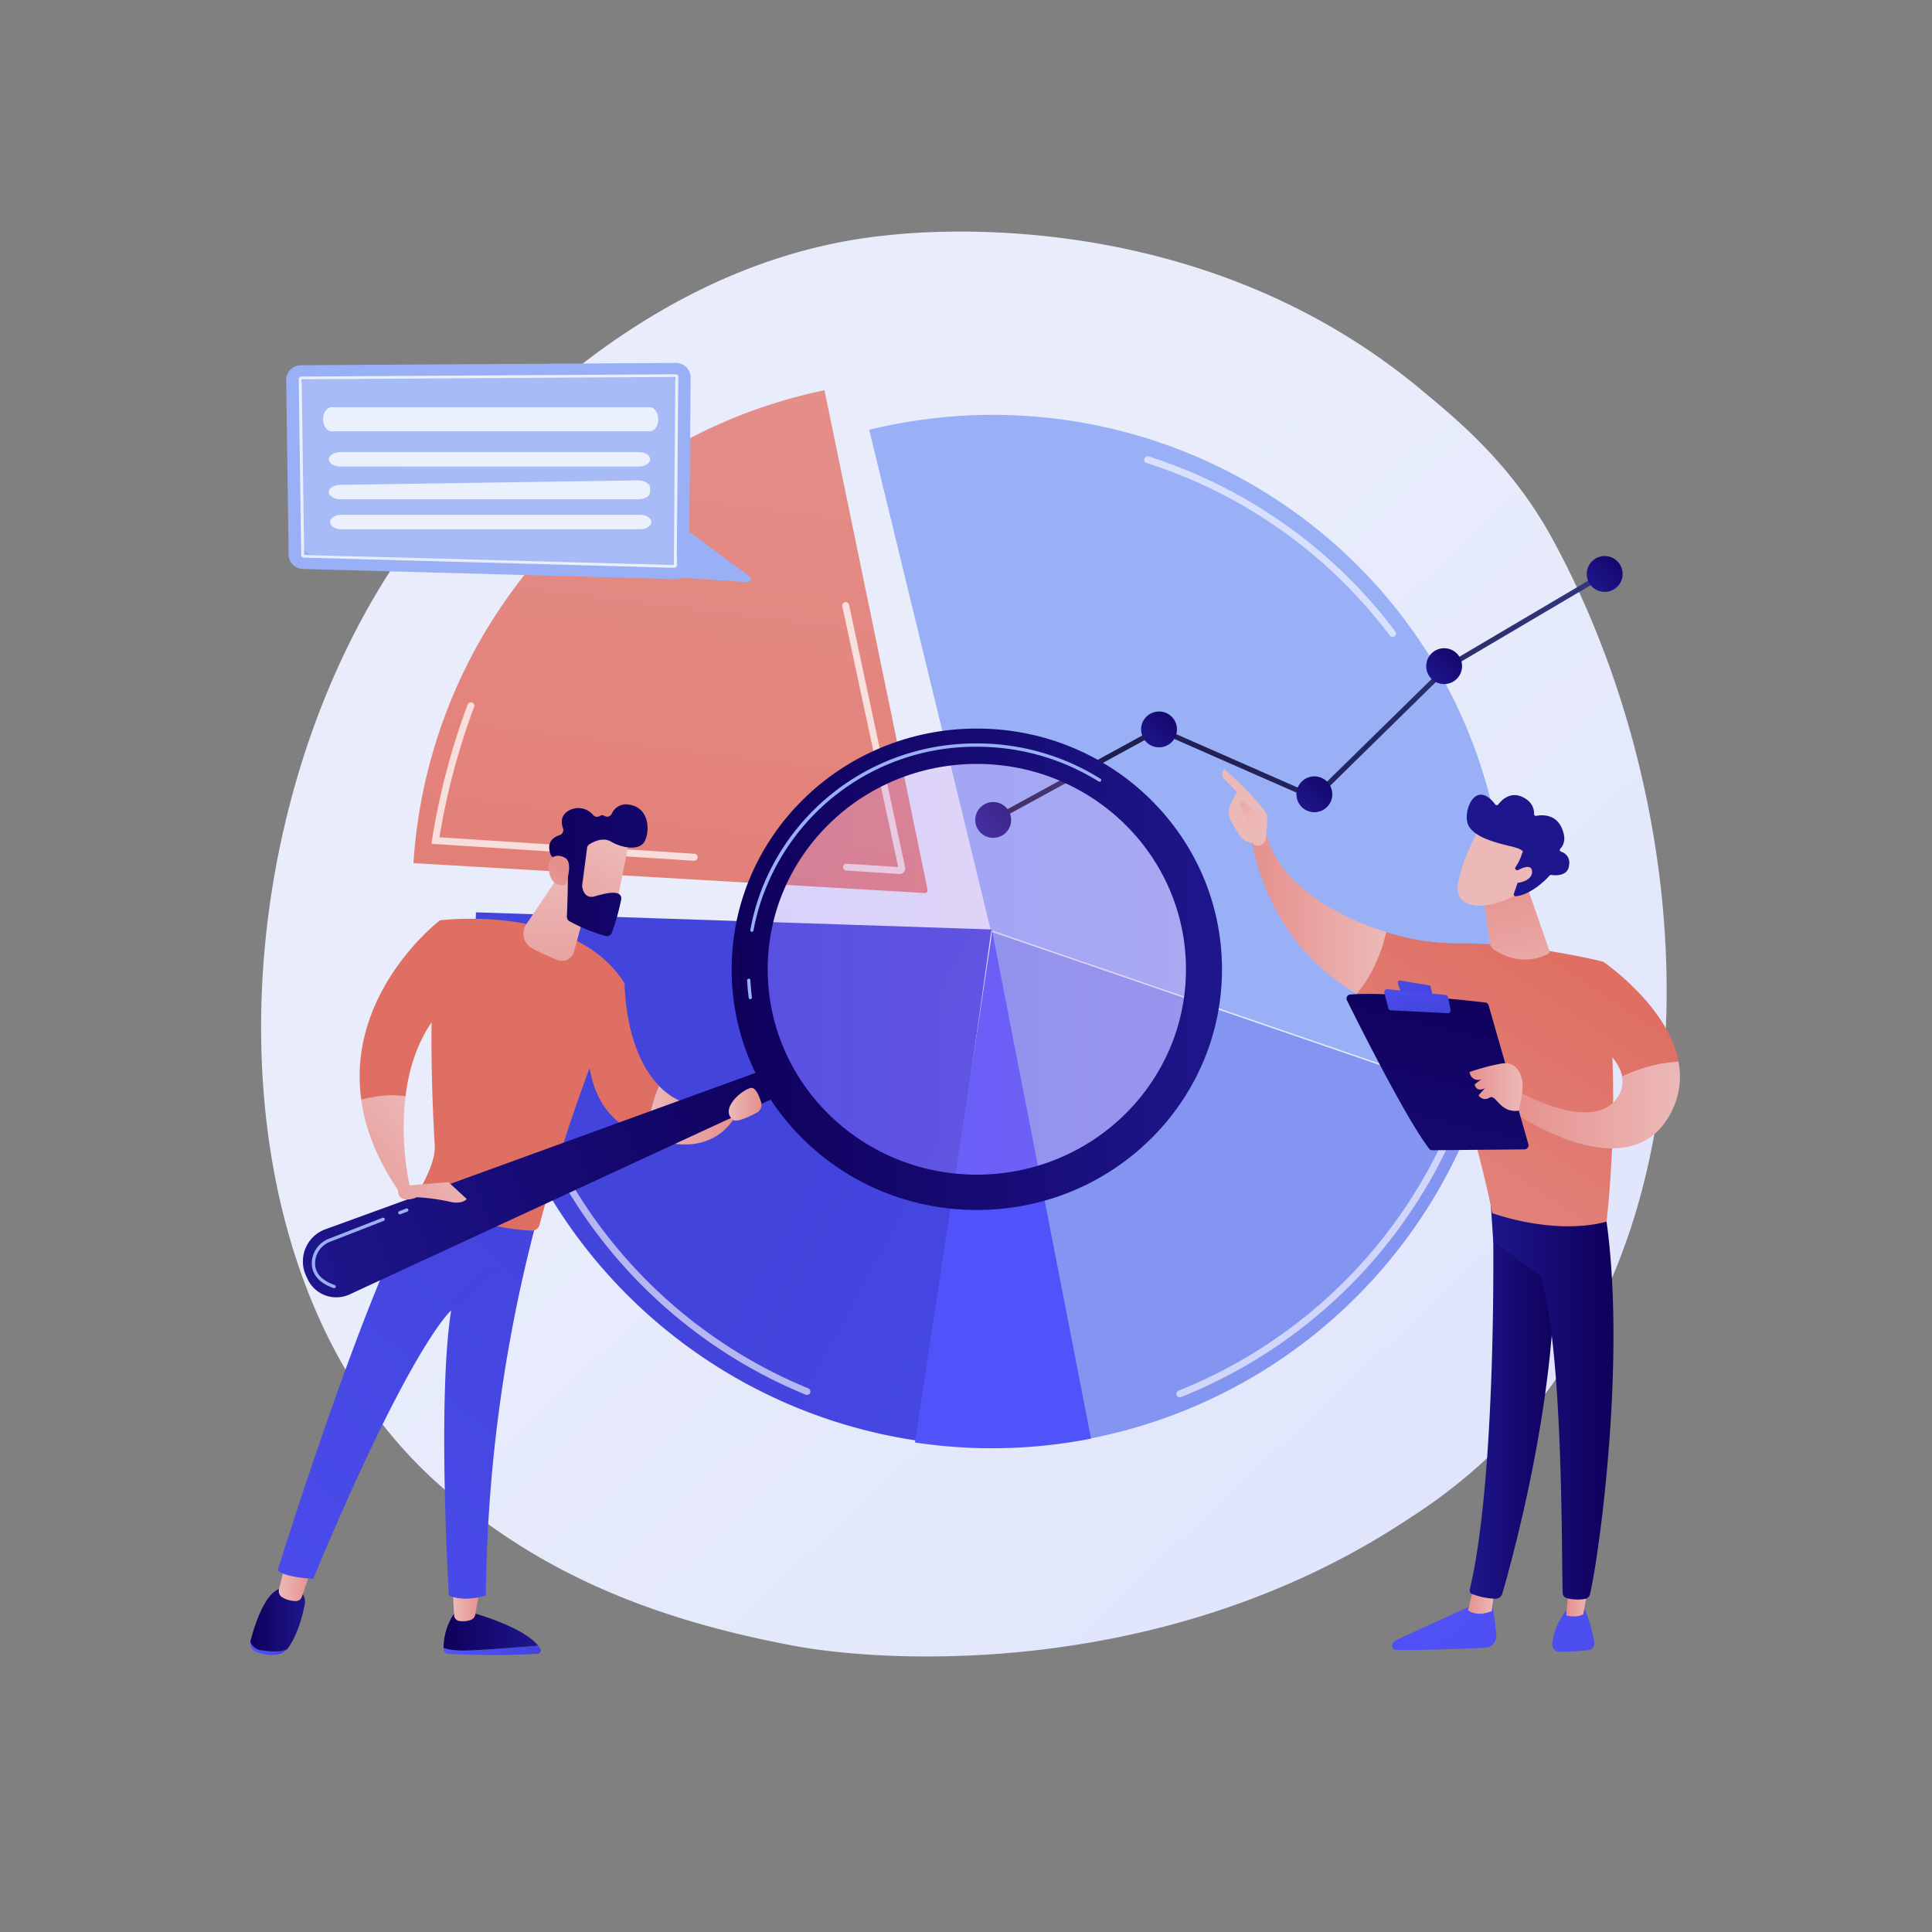 <svg xmlns="http://www.w3.org/2000/svg" xmlns:xlink="http://www.w3.org/1999/xlink" viewBox="0 0 500 500"><rect x="0" y="0" width="500" height="500" fill="#808080" stroke="none"/><defs><style>.cls-1{fill:url(#linear-gradient);}.cls-2{fill:#99b0f6;}.cls-3{fill:#8395f0;}.cls-4{fill:url(#linear-gradient-2);}.cls-5{fill:url(#linear-gradient-3);}.cls-6{fill:url(#linear-gradient-4);}.cls-7{opacity:0.61;}.cls-58,.cls-59,.cls-8{fill:#fff;}.cls-9{opacity:0.74;}.cls-10{fill:url(#linear-gradient-5);}.cls-11{fill:url(#linear-gradient-6);}.cls-12{fill:url(#linear-gradient-7);}.cls-13{fill:url(#linear-gradient-8);}.cls-14{fill:url(#linear-gradient-9);}.cls-15{fill:url(#linear-gradient-10);}.cls-16{fill:url(#linear-gradient-11);}.cls-17{fill:url(#linear-gradient-12);}.cls-18{fill:url(#linear-gradient-13);}.cls-19{fill:url(#linear-gradient-14);}.cls-20{fill:url(#linear-gradient-15);}.cls-21{fill:url(#linear-gradient-16);}.cls-22{fill:url(#linear-gradient-17);}.cls-23{fill:url(#linear-gradient-18);}.cls-24{fill:url(#linear-gradient-19);}.cls-25{fill:url(#linear-gradient-20);}.cls-26{fill:url(#linear-gradient-21);}.cls-27{fill:url(#linear-gradient-22);}.cls-28{fill:url(#linear-gradient-23);}.cls-29{fill:url(#linear-gradient-24);}.cls-30{fill:url(#linear-gradient-25);}.cls-31{opacity:0.23;fill:url(#linear-gradient-26);}.cls-32{fill:url(#linear-gradient-27);}.cls-33{fill:url(#linear-gradient-28);}.cls-34{fill:url(#linear-gradient-29);}.cls-35{fill:url(#linear-gradient-30);}.cls-36{fill:url(#linear-gradient-31);}.cls-37{fill:url(#linear-gradient-32);}.cls-38{fill:url(#linear-gradient-33);}.cls-39{fill:url(#linear-gradient-34);}.cls-40{fill:url(#linear-gradient-35);}.cls-41{fill:url(#linear-gradient-36);}.cls-42{fill:url(#linear-gradient-37);}.cls-43{fill:url(#linear-gradient-38);}.cls-44{fill:url(#linear-gradient-39);}.cls-45{fill:url(#linear-gradient-40);}.cls-46{fill:url(#linear-gradient-41);}.cls-47{fill:url(#linear-gradient-42);}.cls-48{fill:url(#linear-gradient-43);}.cls-49{fill:url(#linear-gradient-44);}.cls-50{fill:url(#linear-gradient-45);}.cls-51{fill:url(#linear-gradient-46);}.cls-52{fill:url(#linear-gradient-47);}.cls-53{fill:url(#linear-gradient-48);}.cls-54{fill:url(#linear-gradient-49);}.cls-55{fill:url(#linear-gradient-50);}.cls-56{fill:url(#linear-gradient-51);}.cls-57{fill:url(#linear-gradient-52);}.cls-58{opacity:0.14;}.cls-59{opacity:0.77;}</style><linearGradient id="linear-gradient" x1="467.32" y1="482.78" x2="209.2" y2="208.01" gradientUnits="userSpaceOnUse"><stop offset="0" stop-color="#dbe1fc"></stop><stop offset="1" stop-color="#e9edfb"></stop></linearGradient><linearGradient id="linear-gradient-2" x1="191.8" y1="79.62" x2="153.64" y2="384.92" gradientUnits="userSpaceOnUse"><stop offset="0" stop-color="#e5908c"></stop><stop offset="1" stop-color="#df6f63"></stop></linearGradient><linearGradient id="linear-gradient-3" x1="460.45" y1="425.98" x2="212.84" y2="292.85" gradientUnits="userSpaceOnUse"><stop offset="0" stop-color="#5153fa"></stop><stop offset="1" stop-color="#4344dc"></stop></linearGradient><linearGradient id="linear-gradient-4" x1="287.01" y1="288.36" x2="437.89" y2="129.5" xlink:href="#linear-gradient-3"></linearGradient><linearGradient id="linear-gradient-5" x1="392.62" y1="125.14" x2="279.71" y2="235.6" gradientUnits="userSpaceOnUse"><stop offset="0" stop-color="#32387f"></stop><stop offset="1" stop-color="#1a1643"></stop></linearGradient><linearGradient id="linear-gradient-6" x1="264.45" y1="204.94" x2="253.43" y2="215.72" gradientTransform="translate(72.52 -65.38) rotate(16.84)" gradientUnits="userSpaceOnUse"><stop offset="0" stop-color="#0f005b"></stop><stop offset="1" stop-color="#1e168c"></stop></linearGradient><linearGradient id="linear-gradient-7" x1="307.33" y1="181.51" x2="296.31" y2="192.29" gradientTransform="translate(393.67 -153) rotate(73.15)" xlink:href="#linear-gradient-6"></linearGradient><linearGradient id="linear-gradient-8" x1="347.55" y1="198.31" x2="336.53" y2="209.09" gradientTransform="translate(336.17 -191.86) rotate(58.28)" xlink:href="#linear-gradient-6"></linearGradient><linearGradient id="linear-gradient-9" x1="381.14" y1="165.16" x2="370.12" y2="175.94" gradientTransform="matrix(1, 0, 0, 1, 0, 0)" xlink:href="#linear-gradient-6"></linearGradient><linearGradient id="linear-gradient-10" x1="422.69" y1="141.29" x2="411.67" y2="152.07" gradientTransform="translate(179.36 -224.11) rotate(37.98)" xlink:href="#linear-gradient-6"></linearGradient><linearGradient id="linear-gradient-11" x1="1255.57" y1="427.1" x2="1280.71" y2="427.1" gradientTransform="translate(-1140.73)" xlink:href="#linear-gradient-3"></linearGradient><linearGradient id="linear-gradient-12" x1="1255.57" y1="422.18" x2="1280" y2="422.18" gradientTransform="translate(-1140.73)" xlink:href="#linear-gradient-6"></linearGradient><linearGradient id="linear-gradient-13" x1="1257.89" y1="415.3" x2="1264.97" y2="415.3" gradientTransform="translate(-1140.73)" gradientUnits="userSpaceOnUse"><stop offset="0" stop-color="#ecb9b8"></stop><stop offset="1" stop-color="#e5908c"></stop></linearGradient><linearGradient id="linear-gradient-14" x1="1205.45" y1="426.56" x2="1215.09" y2="426.56" gradientTransform="translate(-1140.73)" xlink:href="#linear-gradient-3"></linearGradient><linearGradient id="linear-gradient-15" x1="1205.52" y1="419.14" x2="1219.66" y2="419.14" gradientTransform="translate(-1140.73)" xlink:href="#linear-gradient-6"></linearGradient><linearGradient id="linear-gradient-16" x1="1212.87" y1="409.39" x2="1221.34" y2="409.39" xlink:href="#linear-gradient-13"></linearGradient><linearGradient id="linear-gradient-17" x1="-15.09" y1="504.17" x2="157.08" y2="317.79" xlink:href="#linear-gradient-3"></linearGradient><linearGradient id="linear-gradient-18" x1="896.35" y1="565.41" x2="981.11" y2="499.74" gradientTransform="translate(-1140.73)" xlink:href="#linear-gradient-2"></linearGradient><linearGradient id="linear-gradient-19" x1="118.91" y1="261.08" x2="121.58" y2="304.12" xlink:href="#linear-gradient-3"></linearGradient><linearGradient id="linear-gradient-20" x1="1251.64" y1="286.04" x2="1221.52" y2="312.71" xlink:href="#linear-gradient-13"></linearGradient><linearGradient id="linear-gradient-21" x1="881.67" y1="546.47" x2="966.43" y2="480.8" gradientTransform="translate(-1140.73)" xlink:href="#linear-gradient-2"></linearGradient><linearGradient id="linear-gradient-22" x1="908.81" y1="581.5" x2="993.57" y2="515.82" gradientTransform="translate(-1140.73)" xlink:href="#linear-gradient-2"></linearGradient><linearGradient id="linear-gradient-23" x1="1308.12" y1="288.56" x2="1331.85" y2="288.56" xlink:href="#linear-gradient-13"></linearGradient><linearGradient id="linear-gradient-24" x1="1285.06" y1="225.16" x2="1284.8" y2="269.46" xlink:href="#linear-gradient-13"></linearGradient><linearGradient id="linear-gradient-25" x1="209.12" y1="281.49" x2="77.33" y2="330.3" gradientTransform="matrix(1, 0, 0, 1, 0, 0)" xlink:href="#linear-gradient-6"></linearGradient><linearGradient id="linear-gradient-26" x1="1336.52" y1="250.85" x2="1450.56" y2="250.85" gradientTransform="translate(-1140.73)" gradientUnits="userSpaceOnUse"><stop offset="0" stop-color="#a37bfa"></stop><stop offset="1" stop-color="#e093e3"></stop></linearGradient><linearGradient id="linear-gradient-27" x1="1330.09" y1="250.85" x2="1456.99" y2="250.85" gradientTransform="translate(-1140.73)" xlink:href="#linear-gradient-6"></linearGradient><linearGradient id="linear-gradient-28" x1="1775.12" y1="3063.99" x2="1753.31" y2="3092.84" gradientTransform="translate(-2035.67 -2561.07) rotate(-8.21)" xlink:href="#linear-gradient-13"></linearGradient><linearGradient id="linear-gradient-29" x1="138.82" y1="222.62" x2="214.49" y2="232.19" gradientTransform="matrix(1, 0, 0, 1, 0, 0)" xlink:href="#linear-gradient-6"></linearGradient><linearGradient id="linear-gradient-30" x1="1743.17" y1="3086.84" x2="1760.67" y2="3068.89" gradientTransform="translate(-2035.67 -2561.07) rotate(-8.21)" xlink:href="#linear-gradient-13"></linearGradient><linearGradient id="linear-gradient-31" x1="1263.54" y1="299.47" x2="1233.42" y2="326.15" xlink:href="#linear-gradient-13"></linearGradient><linearGradient id="linear-gradient-32" x1="1329.32" y1="285.77" x2="1337.82" y2="285.77" xlink:href="#linear-gradient-13"></linearGradient><linearGradient id="linear-gradient-33" x1="-17209.21" y1="408" x2="-17285.78" y2="491.29" gradientTransform="matrix(-1, 0, 0, 1, -16847.35, 0)" xlink:href="#linear-gradient-3"></linearGradient><linearGradient id="linear-gradient-34" x1="-17234.06" y1="414.19" x2="-17227.26" y2="414.19" gradientTransform="matrix(-1, 0, 0, 1, -16847.35, 0)" xlink:href="#linear-gradient-13"></linearGradient><linearGradient id="linear-gradient-35" x1="-17250.19" y1="362.18" x2="-17227.7" y2="362.18" gradientTransform="matrix(-1, 0, 0, 1, -16847.35, 0)" xlink:href="#linear-gradient-6"></linearGradient><linearGradient id="linear-gradient-36" x1="-17226.39" y1="392.21" x2="-17302.96" y2="475.5" gradientTransform="matrix(-1, 0, 0, 1, -16847.35, 0)" xlink:href="#linear-gradient-3"></linearGradient><linearGradient id="linear-gradient-37" x1="-17258.58" y1="413.84" x2="-17252.7" y2="413.84" gradientTransform="matrix(-1, 0, 0, 1, -16847.35, 0)" xlink:href="#linear-gradient-13"></linearGradient><linearGradient id="linear-gradient-38" x1="-17264.91" y1="361.44" x2="-17232.98" y2="361.44" gradientTransform="matrix(-1, 0, 0, 1, -16847.35, 0)" xlink:href="#linear-gradient-6"></linearGradient><linearGradient id="linear-gradient-39" x1="343.72" y1="344.46" x2="406.28" y2="249.94" xlink:href="#linear-gradient-2"></linearGradient><linearGradient id="linear-gradient-40" x1="-17206.08" y1="236.74" x2="-17171.33" y2="236.74" gradientTransform="matrix(-1, 0, 0, 1, -16847.35, 0)" xlink:href="#linear-gradient-13"></linearGradient><linearGradient id="linear-gradient-41" x1="11817.57" y1="230.92" x2="11840.88" y2="283.97" gradientTransform="translate(-11485.85)" xlink:href="#linear-gradient-13"></linearGradient><linearGradient id="linear-gradient-42" x1="-17171.49" y1="213.25" x2="-17161.77" y2="198.29" gradientTransform="matrix(-1, 0, 0, 1, -16847.35, 0)" xlink:href="#linear-gradient-13"></linearGradient><linearGradient id="linear-gradient-43" x1="361.92" y1="356.51" x2="424.49" y2="261.99" xlink:href="#linear-gradient-2"></linearGradient><linearGradient id="linear-gradient-44" x1="-17282.11" y1="285.96" x2="-17238.14" y2="285.96" gradientTransform="matrix(-1, 0, 0, 1, -16847.35, 0)" xlink:href="#linear-gradient-13"></linearGradient><linearGradient id="linear-gradient-45" x1="-17224.83" y1="254.7" x2="-17200.65" y2="355.45" gradientTransform="matrix(-1, 0, 0, 1, -16847.35, 0)" xlink:href="#linear-gradient-6"></linearGradient><linearGradient id="linear-gradient-46" x1="-17209.69" y1="238.82" x2="-17214.84" y2="261.43" gradientTransform="matrix(-1, 0, 0, 1, -16847.35, 0)" xlink:href="#linear-gradient-3"></linearGradient><linearGradient id="linear-gradient-47" x1="-17212.39" y1="248.3" x2="-17214.85" y2="263.08" gradientTransform="matrix(-1, 0, 0, 1, -16847.35, 0)" xlink:href="#linear-gradient-3"></linearGradient><linearGradient id="linear-gradient-48" x1="-17241.4" y1="281.35" x2="-17227.7" y2="281.35" gradientTransform="matrix(-1, 0, 0, 1, -16847.35, 0)" xlink:href="#linear-gradient-13"></linearGradient><linearGradient id="linear-gradient-49" x1="398.8" y1="265.16" x2="387.71" y2="225.23" gradientTransform="matrix(1, 0, 0, 1, 0, 0)" xlink:href="#linear-gradient-13"></linearGradient><linearGradient id="linear-gradient-50" x1="-16225.19" y1="-7653.18" x2="-16231.69" y2="-7674.6" gradientTransform="matrix(-0.75, -0.67, -0.67, 0.75, -16820.77, -4867.2)" xlink:href="#linear-gradient-13"></linearGradient><linearGradient id="linear-gradient-51" x1="-16231.06" y1="-7690.51" x2="-16225.62" y2="-7659.51" gradientTransform="matrix(-0.75, -0.67, -0.67, 0.75, -16820.77, -4867.2)" xlink:href="#linear-gradient-6"></linearGradient><linearGradient id="linear-gradient-52" x1="-16231.84" y1="-7653.28" x2="-16237.68" y2="-7672.56" gradientTransform="matrix(-0.75, -0.67, -0.67, 0.75, -16820.77, -4867.2)" xlink:href="#linear-gradient-13"></linearGradient></defs><g id="Speech_Bubble" data-name="Speech Bubble"><path class="cls-1" d="M389.6,372.75a139.7,139.7,0,0,1-24.58,20C301.35,435.22,228.36,430.17,205.86,426c-36.3-6.75-66.72-18.73-93.05-42.51C53,329.42,55.89,216.67,101.61,146.82c5.42-8.28,51.06-75.94,124-85.47,1.79-.23,3.12-.37,4.28-.49,11.29-1.19,81.2-7.5,138.21,40.26,8.16,6.84,22.68,18.34,33.47,38C440.17,209.39,446.23,314.38,389.6,372.75Z"></path><path class="cls-2" d="M386.38,209.55l-.33-1.41c-17.24-71-89.37-114.36-161.11-96.93L256.49,241.1Z"></path><path class="cls-2" d="M256.11,240.6,382.55,284a133,133,0,0,0,3.85-73.27c-.18-.8-.37-1.59-.57-2.38Z"></path><path class="cls-3" d="M256.49,241.1l25.7,131.18,2.47-.51a133.62,133.62,0,0,0,98.28-87.26Z"></path><path class="cls-4" d="M240.06,230.27,213.37,101A133.72,133.72,0,0,0,107,223.38l132.36,7.74A.71.71,0,0,0,240.06,230.27Z"></path><path class="cls-5" d="M256.57,240.54l-133.38-4.43a118.57,118.57,0,0,0,3.14,33.45A133.72,133.72,0,0,0,237.91,372.91Z"></path><path class="cls-6" d="M236.79,373.31a133,133,0,0,0,45.57-1h0L256.8,241.11Z"></path><g class="cls-7"><path class="cls-8" d="M208.83,361a1.06,1.06,0,0,1-.34-.06,129.23,129.23,0,0,1-76.43-89.1c-.44-1.8-.84-3.63-1.2-5.44a.89.89,0,1,1,1.74-.35c.35,1.79.75,3.59,1.18,5.38a127.46,127.46,0,0,0,75.39,87.87.88.88,0,0,1-.34,1.7Z"></path></g><g class="cls-7"><path class="cls-8" d="M305.33,361.62a.89.89,0,0,1-.32-1.72,127.9,127.9,0,0,0,72-73.1.88.88,0,0,1,1.15-.51.9.9,0,0,1,.51,1.15,129.66,129.66,0,0,1-73,74.11A.78.78,0,0,1,305.33,361.62Z"></path></g><g class="cls-7"><path class="cls-8" d="M360.39,164.85a.89.89,0,0,1-.71-.36,127.21,127.21,0,0,0-63-44.69.89.89,0,0,1,.55-1.69,129,129,0,0,1,63.88,45.31.89.89,0,0,1-.7,1.43Z"></path></g><g class="cls-9"><path class="cls-8" d="M179.62,222.76h-.06l-67.91-4.38.15-1a182.37,182.37,0,0,1,9.25-35.09.89.89,0,0,1,1.67.61,180.52,180.52,0,0,0-9,33.79l66,4.26a.87.87,0,0,1,.82.94A.89.89,0,0,1,179.62,222.76Z"></path></g><g class="cls-9"><path class="cls-8" d="M232.89,226.19h-.1l-13.85-.9a.89.89,0,0,1,.11-1.77l13.4.87L218,156.93a.89.89,0,1,1,1.74-.37l14.5,67.9a1.44,1.44,0,0,1-.32,1.24A1.42,1.42,0,0,1,232.89,226.19Zm-.35-1.36h0Z"></path></g><polygon class="cls-10" points="257.37 212.76 256.73 211.6 299.89 188.01 340 205.65 374.44 171.87 374.51 171.83 414.95 147.96 415.63 149.11 375.25 172.93 340.29 207.23 299.96 189.5 257.37 212.76"></polygon><circle class="cls-11" cx="257.05" cy="212.18" r="4.64" transform="translate(-50.46 83.59) rotate(-16.84)"></circle><circle class="cls-12" cx="299.93" cy="188.76" r="4.64" transform="translate(32.36 421.11) rotate(-73.15)"></circle><circle class="cls-13" cx="340.15" cy="205.55" r="4.64" transform="translate(-13.53 386.83) rotate(-58.28)"></circle><circle class="cls-14" cx="373.74" cy="172.4" r="4.64"></circle><circle class="cls-15" cx="415.29" cy="148.53" r="4.64" transform="translate(-3.45 287.03) rotate(-37.98)"></circle><path class="cls-16" d="M139.27,425.89c-4.31.37-11.78,1-17.68,1.23-3.54.16-5.58-.19-6.75-.66,0,.13,0,.26,0,.38A1.22,1.22,0,0,0,116,428a207.58,207.58,0,0,0,23.14,0,.86.86,0,0,0,.7-1.3A6.15,6.15,0,0,0,139.27,425.89Z"></path><path class="cls-17" d="M121.59,427.12c5.9-.26,13.37-.86,17.68-1.23-4.24-5.2-17.68-8.7-17.68-8.7H117.8a15.91,15.91,0,0,0-3,9.27C116,426.93,118.05,427.28,121.59,427.12Z"></path><path class="cls-18" d="M117.16,411l.35,7a1.61,1.61,0,0,0,1.37,1.51,6.32,6.32,0,0,0,2.85-.23,1.89,1.89,0,0,0,1.28-1.46l1.23-6.85Z"></path><path class="cls-19" d="M67.86,427.07a3.4,3.4,0,0,1-3.07-2.27v0a2.43,2.43,0,0,0,1.64,2.77,10.78,10.78,0,0,0,4.53.71,4.49,4.49,0,0,0,3.39-1.57h0C73,427.42,71,427.5,67.86,427.07Z"></path><path class="cls-20" d="M76.66,411H73.53c-4.77-.1-7.76,10-8.74,13.85a3.4,3.4,0,0,0,3.07,2.27c3.11.43,5.09.35,6.49-.34,2.58-3.39,3.86-8.36,4.47-11.26A3.94,3.94,0,0,0,76.66,411Z"></path><path class="cls-21" d="M73.93,404.42l-1.73,6.92a1.86,1.86,0,0,0,1,2.12,6.66,6.66,0,0,0,3.6.88,1.59,1.59,0,0,0,1.28-1L80.6,406Z"></path><path class="cls-22" d="M71.86,406.42c2.16,1.92,9.2,2.17,9.2,2.17,25.34-60.81,35.7-69.45,35.7-69.45-3.66,22.95-.59,73.77-.59,73.77,4.18,1.85,9.57,0,9.57,0a391.91,391.91,0,0,1,12.94-96.19c-17.12-.38-26.23-6.24-29.21-8.59C95.2,331.14,71.86,406.42,71.86,406.42Z"></path><path class="cls-23" d="M113.82,238.19c-3.24,16.17-2.08,45.11-1.31,58.31.21,3.71-2.38,8.85-4.47,12.36a1.1,1.1,0,0,0,.44,1.55c3.51,1.8,15.38,7.38,29.14,8.08a2,2,0,0,0,2-1.47c10.2-38.11,22.06-62.47,22.06-62.47C148.57,233.65,113.82,238.19,113.82,238.19Z"></path><path class="cls-24" d="M118.49,337.7a.81.81,0,0,1-.42-.12.8.8,0,0,1-.27-1.11,25.33,25.33,0,0,1,10-8.72.81.81,0,0,1,1.09.37.83.83,0,0,1-.38,1.09,24.31,24.31,0,0,0-9.37,8.1A.81.81,0,0,1,118.49,337.7Z"></path><path class="cls-25" d="M93.49,284.59c1,7.54,4.12,15.75,10.27,24.48l2.34-1.91a72.14,72.14,0,0,1-1.16-23.39C101.14,283,96.66,283.79,93.49,284.59Z"></path><path class="cls-26" d="M117.44,258.14l-3.62-19.95s-24.19,18.49-20.33,46.4c3.17-.8,7.65-1.56,11.45-.82C106,274.81,109.35,265.09,117.44,258.14Z"></path><path class="cls-27" d="M161.66,254.55l-9.34,20.11c1.51,12.14,8,17.39,15.07,19.41a42.36,42.36,0,0,1,3.13-13.1C161.54,271.69,161.66,254.55,161.66,254.55Z"></path><path class="cls-28" d="M170.52,281a42.36,42.36,0,0,0-3.13,13.1c18.76,7.27,23.72-6.84,23.72-6.84l-3.47-.61C179.81,287.44,174.34,284.92,170.52,281Z"></path><path class="cls-29" d="M153.06,229.73l-4.51,16.57a3.22,3.22,0,0,1-4.31,2.14,64,64,0,0,1-6.5-3,4.34,4.34,0,0,1-1.53-6.24l9.37-14Z"></path><path class="cls-30" d="M199.71,276.14l-115.51,42a8.84,8.84,0,0,0-5,12l.35.77A8.21,8.21,0,0,0,90.46,335L202.62,283.1Z"></path><ellipse class="cls-31" cx="252.8" cy="250.85" rx="57.02" ry="55.99"></ellipse><path class="cls-32" d="M252.8,188.55c-35,0-63.45,27.89-63.45,62.3s28.41,62.3,63.45,62.3,63.45-27.89,63.45-62.3S287.85,188.55,252.8,188.55Zm0,115.45c-29.89,0-54.12-23.8-54.12-53.15s24.23-53.15,54.12-53.15,54.13,23.79,54.13,53.15S282.7,304,252.8,304Z"></path><path class="cls-2" d="M194.18,258.57a.42.42,0,0,1-.42-.37c-.19-1.49-.33-3-.4-4.47a.43.43,0,0,1,.41-.45.39.39,0,0,1,.44.41c.07,1.45.21,2.94.39,4.4a.42.42,0,0,1-.37.47Zm.43-17.42h-.07a.43.43,0,0,1-.35-.49,57.51,57.51,0,0,1,3.43-11.72h0A59.29,59.29,0,0,1,252.8,192.4a60.08,60.08,0,0,1,32,9.14.41.41,0,0,1,.13.58.42.42,0,0,1-.58.14,59.28,59.28,0,0,0-31.51-9,58.44,58.44,0,0,0-54.39,36h0A56.57,56.57,0,0,0,195,240.8.42.42,0,0,1,194.61,241.15Z"></path><path class="cls-33" d="M162.92,217.14c0,.28-3.76,18.91-3.76,18.91l-10.59-2.4,1-18.19S162.23,212.37,162.92,217.14Z"></path><path class="cls-34" d="M151.93,219.51l-1.26,9.54a1.09,1.09,0,0,0,0,.36c.1.75.66,3.3,3.23,2.57,2.33-.66,4.47-1.23,5.94-.78a1.36,1.36,0,0,1,.93,1.55,58.34,58.34,0,0,1-2.44,8.68,1.35,1.35,0,0,1-1.63.8,43.41,43.41,0,0,1-9.33-3.82,1.35,1.35,0,0,1-.66-1.21c.1-2.41.39-9.73.15-11.78s-2.59-3.08-3.61-3.49a1.31,1.31,0,0,1-.74-.74c-.47-1.19-1.13-3.94,2.35-5.07a1.35,1.35,0,0,0,.85-1.74c-.52-1.44-.73-3.62,1.95-4.83a5,5,0,0,1,5.88,1.42,1.34,1.34,0,0,0,1.71.2,1.07,1.07,0,0,1,1.21,0,1.32,1.32,0,0,0,1.87-.57,4,4,0,0,1,4.66-2.32c4.75.81,5.29,6.07,4,9.15s-6.34,1.91-8.9.36c-1.94-1.18-4.46,0-5.56.72A1.33,1.33,0,0,0,151.93,219.51Z"></path><path class="cls-35" d="M146.43,228.9s1.95-5.46-.05-6.8-5-.64-4.32,3.31C142.87,230.33,146.43,228.9,146.43,228.9Z"></path><path class="cls-36" d="M105.14,306.83l10.92-.89,4.73,4.36s-1.12,1.55-4.62.66a50.15,50.15,0,0,0-8.29-1.11S103.05,312,103,308Z"></path><path class="cls-37" d="M189.72,289.81c.95.74,4.18-.8,6.16-1.87a2.27,2.27,0,0,0,1.1-2.69c-.47-1.5-1.27-3.44-2.25-3.68C193.11,281.16,185.83,286.77,189.72,289.81Z"></path><path class="cls-2" d="M86.48,333.36a.36.36,0,0,1-.14,0c-4.51-1.56-5.56-4.22-5.65-6.19a6.89,6.89,0,0,1,4.49-6.62l13.87-5.41a.43.43,0,0,1,.3.8l-13.87,5.41a6,6,0,0,0-3.93,5.79c.1,2.47,1.81,4.29,5.07,5.42a.42.42,0,0,1,.26.54A.42.42,0,0,1,86.48,333.36Z"></path><path class="cls-2" d="M103.47,314.28a.41.41,0,0,1-.39-.27.42.42,0,0,1,.24-.55l1.8-.7a.42.42,0,1,1,.31.79l-1.8.7A.45.45,0,0,1,103.47,314.28Z"></path><path class="cls-38" d="M386.06,414.2s.8,4.49,1.19,8.94a3.06,3.06,0,0,1-2.93,3.31c-5.92.25-18.58.73-23.12.53a1,1,0,0,1-.88-1.37,2.23,2.23,0,0,1,1.14-1.2l20.91-9.61Z"></path><path class="cls-39" d="M386.71,411.57l-.63,5.37s-3.67,1.7-6.17-.22l1.52-6Z"></path><path class="cls-40" d="M386.24,310.61c.27,1.4,1.47,70-5.86,100.71a1,1,0,0,0,.61,1.21,18.19,18.19,0,0,0,6,1.22,1.82,1.82,0,0,0,1.79-1.29c2.09-7.13,12.13-42.86,13.44-77,1.47-38.13,0-1.3,0-1.3l-.86-23.57Z"></path><path class="cls-41" d="M410.12,416.55s1.26,2.26,2.48,8.28a1.87,1.87,0,0,1-1.64,2.24c-2,.19-5,.44-7.37.42a1.86,1.86,0,0,1-1.85-2.07,15.73,15.73,0,0,1,3.67-8.62Z"></path><path class="cls-42" d="M411.23,409.64l-1.49,8.12s-1.47,1.09-4.39.3l.72-8.74Z"></path><path class="cls-43" d="M415.25,312.72c6,36.18-1.3,89.42-3.76,99.84a1.64,1.64,0,0,1-1.31,1.24,10.92,10.92,0,0,1-4.69-.19,1.47,1.47,0,0,1-1.07-1.37c-.33-8.43.26-60.15-5.33-80.59a4.58,4.58,0,0,0-1.79-2.56l-10.84-7.71-.83-12.46Z"></path><path class="cls-44" d="M377.05,244.16c18-.3,37.79,4.72,37.79,4.72,5.35,31.25.93,67.29.93,67.29-13.9,3.65-29.6-2.23-29.6-2.23-2.31-13.06-13.09-49.82-13.09-49.82a59.21,59.21,0,0,1-22-7c4.54-5.27,6.69-12,7.62-15.93A60.14,60.14,0,0,0,377.05,244.16Z"></path><path class="cls-45" d="M324,217.7a3.45,3.45,0,0,1,4-1.13c2.64,11.17,16.5,20.23,30.75,24.65-.93,4-3.08,10.66-7.62,15.93C327.48,243.86,324,217.7,324,217.7Z"></path><path class="cls-46" d="M324.41,218.24c-.19.59,1.95,1.48,3.21-.92,0-1.15.74-6.08.06-7-3.67-5-10.77-11.25-10.77-11.25a1.69,1.69,0,0,0-.21,2.35l3.45,3.59a16.63,16.63,0,0,0-2,4,4.74,4.74,0,0,0,.48,3.55,41.88,41.88,0,0,0,2.21,3.62A4.77,4.77,0,0,0,324.41,218.24Z"></path><path class="cls-47" d="M321.65,207.31l3.14,2.66,1,2.65-2.8,3.11s-.94-5.26-1.64-6.4S321,207.65,321.65,207.31Z"></path><path class="cls-48" d="M408,266.27l6.89-17.39s16.78,11.4,19.54,25.86a39.7,39.7,0,0,0-14.59,3.91C418.55,271.82,408,266.27,408,266.27Z"></path><path class="cls-49" d="M393.28,282.64s18.84,10.65,25.2,1.56a7.12,7.12,0,0,0,1.31-5.55,39.7,39.7,0,0,1,14.59-3.91,20,20,0,0,1-2.17,13.68c-11.14,20.37-41.42-1.13-41.42-1.13Z"></path><path class="cls-50" d="M395.55,296.12l-10.29-35.91a1,1,0,0,0-.88-.76c-1.87-.22-7.26-.83-13.5-1.35-7.51-.64-16.22-1.15-21.44-.72a1.05,1.05,0,0,0-.85,1.52c3,6,15.15,30.37,21.25,38.36a1,1,0,0,0,.85.42l23.85-.22A1.06,1.06,0,0,0,395.55,296.12Z"></path><path class="cls-51" d="M369.82,255l-7.46-1.24a.54.54,0,0,0-.6.7l.74,2.23a.56.56,0,0,0,.44.37l7.17.95a.54.54,0,0,0,.6-.65l-.46-1.95A.55.55,0,0,0,369.82,255Z"></path><path class="cls-52" d="M375.4,261.29l-.62-3.19a.72.72,0,0,0-.65-.6L359.07,256a.74.74,0,0,0-.79.91l1,4a.72.72,0,0,0,.68.56l14.71.74A.74.74,0,0,0,375.4,261.29Z"></path><path class="cls-53" d="M393.06,287.44s1.43-5.89.86-8-1.7-4.78-5.43-4.18a54.81,54.81,0,0,0-8.14,2.17,2.14,2.14,0,0,0,3.06,1.84l-1.76,1.36s.25,2.18,2.65,1l-1.64,1.8a1.92,1.92,0,0,0,2.8.65C387.22,283,388.06,288.15,393.06,287.44Z"></path><path class="cls-54" d="M395.25,229.58,401,246.11a.59.59,0,0,1-.27.71c-1.56.87-7.17,3.36-13.94-.93a2.84,2.84,0,0,1-1.29-2l-1.85-14.3Z"></path><path class="cls-55" d="M382.81,214.27s-6.28,11.81-5.48,16.59,8.59,4.43,15.38.55l4.75-12.76Z"></path><path class="cls-56" d="M392.41,225.14a.48.48,0,0,1-.21-.71,12.71,12.71,0,0,0,1.75-3.71s1.13-.72-2.88-1.68-10-2.44-11.22-5.85,2-11.67,7.12-5a.48.48,0,0,0,.77,0c.84-1.09,3.05-3.36,6.12-2,2.87,1.29,3.19,3.4,3.15,4.46a.48.48,0,0,0,.57.49c1.45-.28,4.94-.51,6.56,3.06,1.34,2.94.47,4.61-.32,5.42a.49.49,0,0,0,.21.81,2.92,2.92,0,0,1,2.06,3.33c-.17,3.09-3.63,2.82-4.61,2.68a.47.47,0,0,0-.43.15c-.85.93-4.64,4.89-8.75,5.37a.49.49,0,0,1-.52-.65l1.78-5.17a.49.49,0,0,0-.27-.61Z"></path><path class="cls-57" d="M391.7,225.88s4.47-3.07,4.79-.49-4,3.74-6.18,2.78Z"></path><path class="cls-2" d="M176.16,149.49l17.18,1.17a.86.86,0,0,0,.66-1.49L177.53,137Z"></path><path class="cls-2" d="M78,94.52l96.74-.59a3.82,3.82,0,0,1,4,3.65l-.41,48.7a3.82,3.82,0,0,1-4.09,3.59l-95.69-2.62a3.8,3.8,0,0,1-3.85-3.57l-.64-45.49A3.8,3.8,0,0,1,78,94.52Z"></path><path class="cls-58" d="M81,97.5,171.61,97a3.46,3.46,0,0,1,3.74,3.19L175,142.72c0,1.78,1.51,4.27-.58,4.22l-92.85-3.37a3.46,3.46,0,0,1-3.6-3.12l-.6-39.75A3.46,3.46,0,0,1,81,97.5Z"></path><path class="cls-59" d="M174.39,146.94l-95.71-2.62a.71.71,0,0,1-.73-.68l-.64-45.49a.62.62,0,0,1,.21-.49.74.74,0,0,1,.53-.21l96.74-.59a.8.8,0,0,1,.54.2.66.66,0,0,1,.22.49l-.41,48.71A.72.72,0,0,1,174.39,146.94Zm-95.67-3.32,95.68,2.62.38-48.69-96.72.6Z"></path><path class="cls-59" d="M83.61,108.51c0,1.72,1,3.12,2.24,3.12h82.28c1.24,0,2.24-1.4,2.24-3.12s-1-3.12-2.24-3.12H85.85C84.62,105.39,83.61,106.78,83.61,108.51Z"></path><path class="cls-59" d="M88.12,117h77.14c1.68,0,3,.84,3,1.87s-1.36,1.87-3,1.87H88.12c-1.68,0-3-.84-3-1.87S86.44,117,88.12,117Z"></path><path class="cls-59" d="M85.08,127.34c0,1,1.36,1.87,3,1.87h77.15c1.68,0,3-.84,3-1.87v-1.15c0-1-1.41-1.89-3.11-1.87L88,125.48C86.39,125.5,85.08,126.33,85.08,127.34Z"></path><path class="cls-59" d="M88.42,133.23h77.14c1.68,0,3,.84,3,1.87s-1.36,1.88-3,1.88H88.42c-1.68,0-3-.84-3-1.88S86.74,133.23,88.42,133.23Z"></path></g></svg>